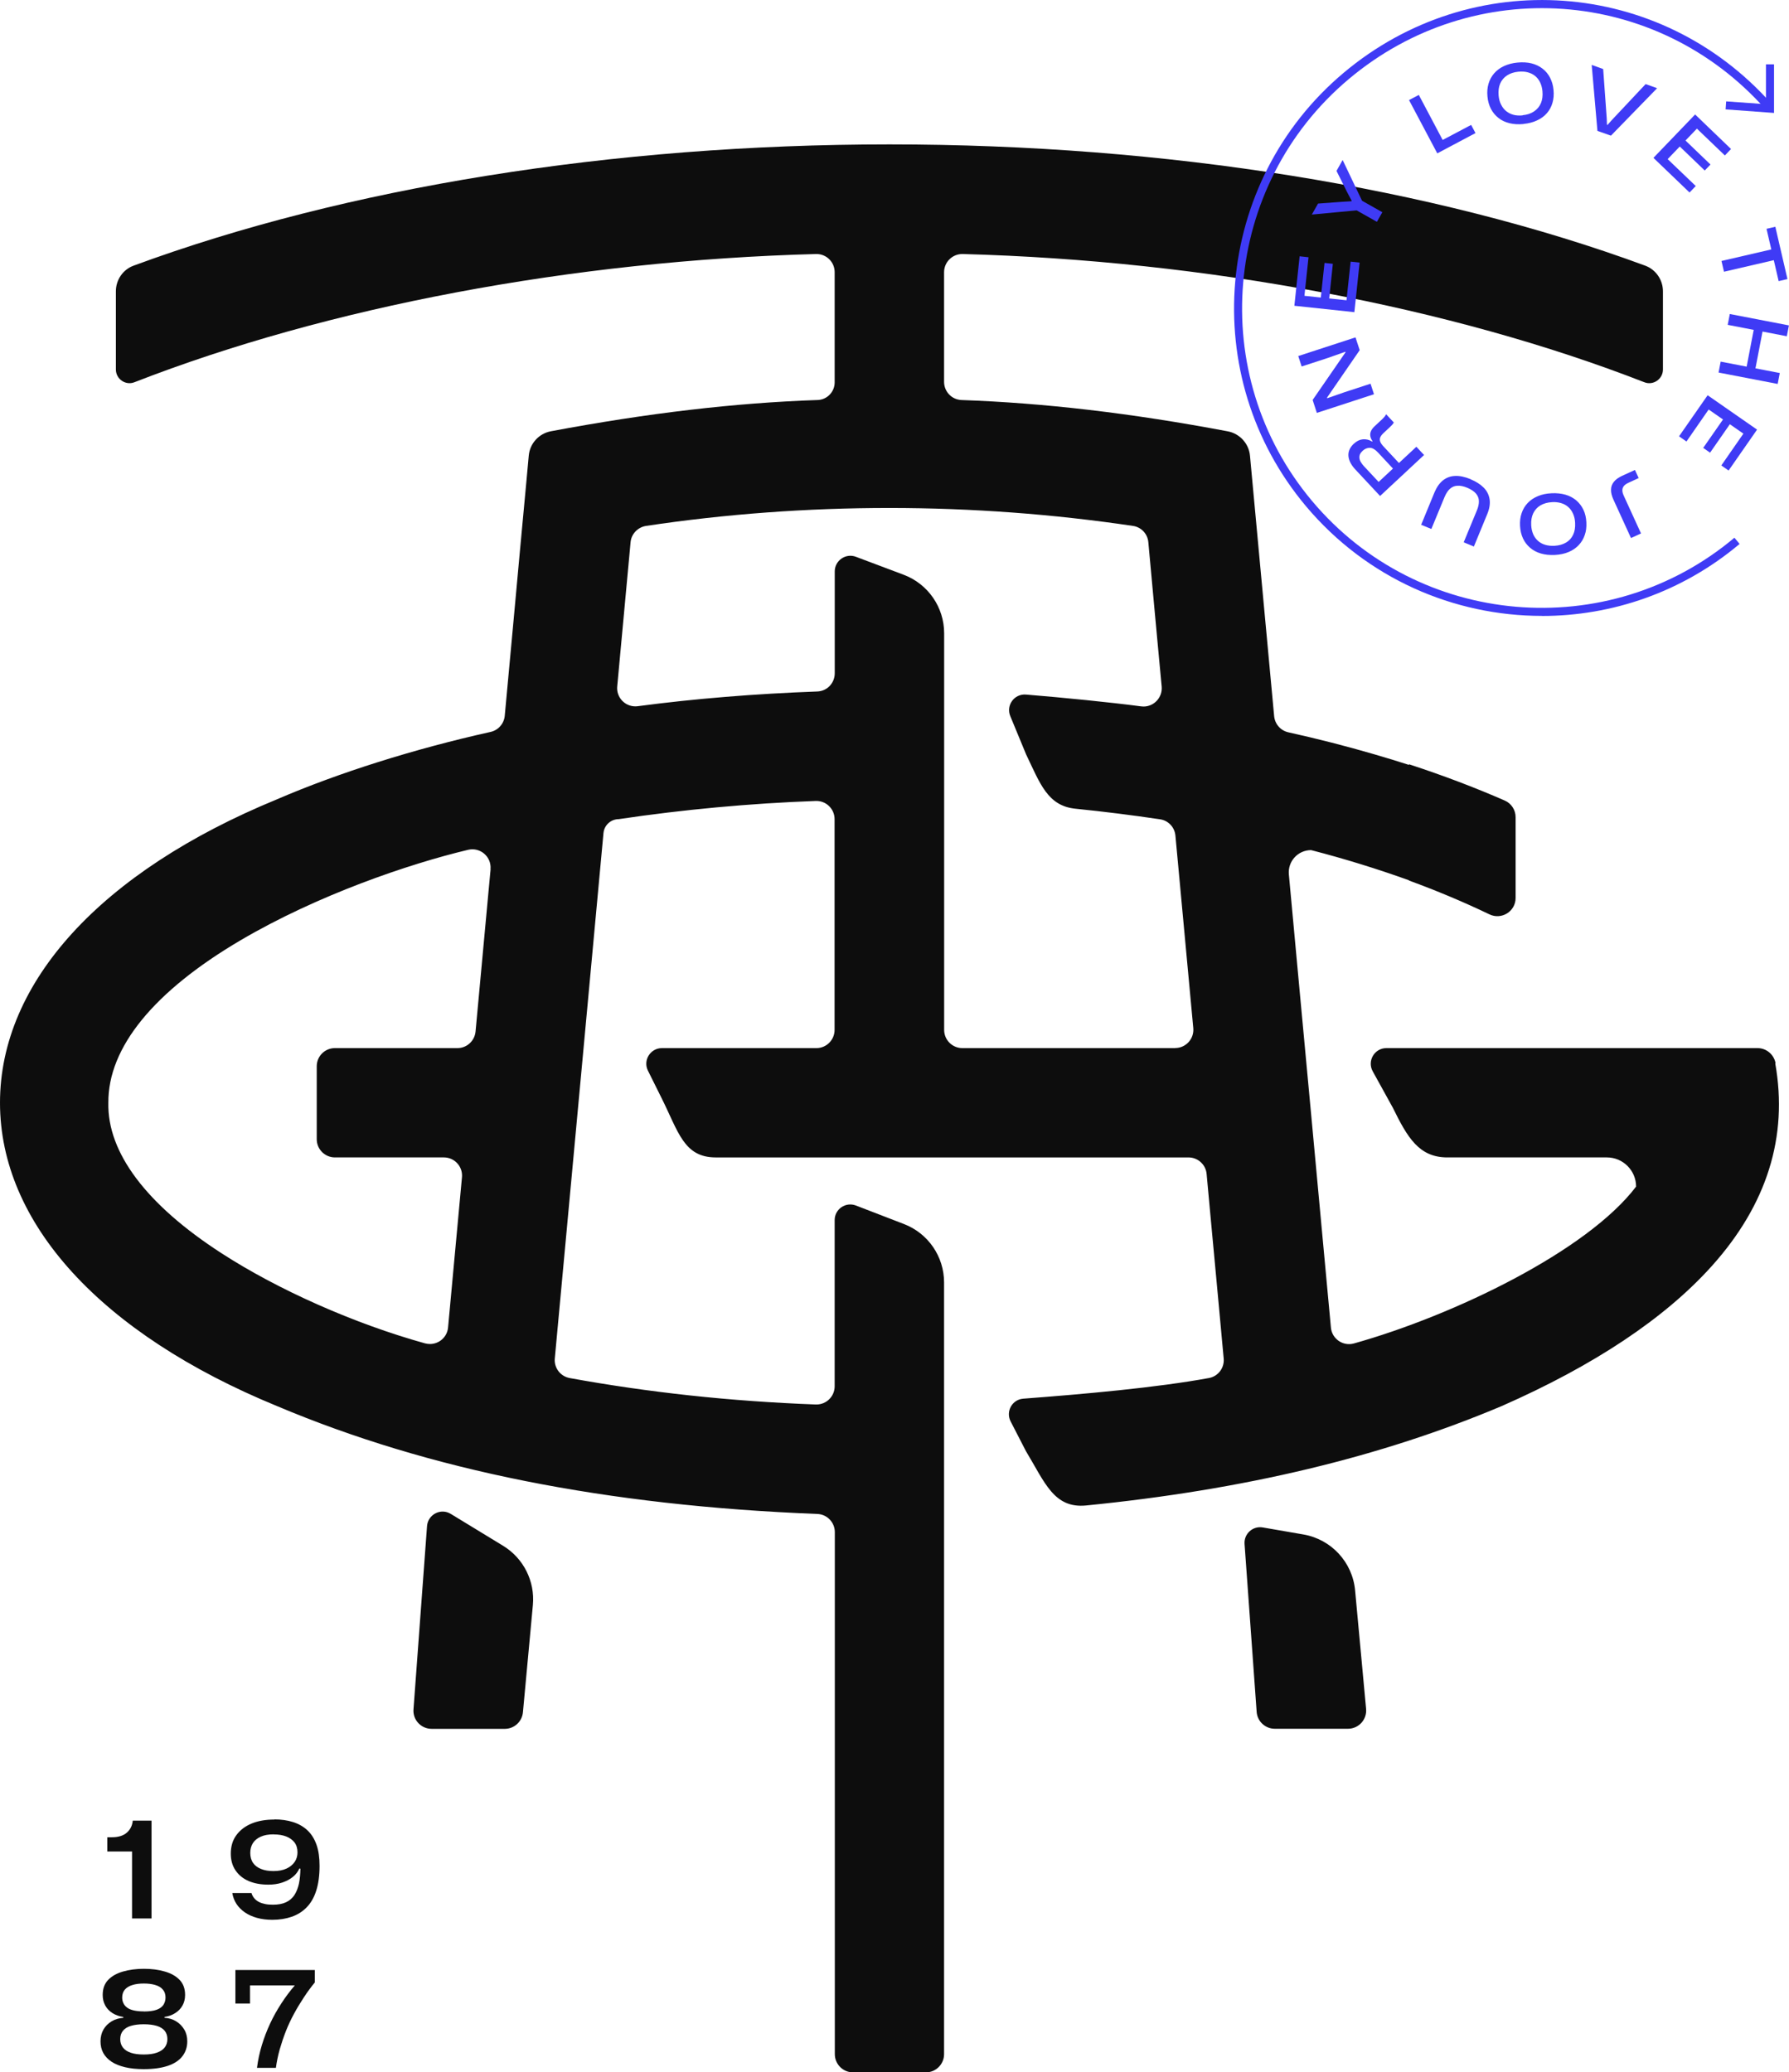 <?xml version="1.0" encoding="UTF-8"?><svg id="Layer_2" xmlns="http://www.w3.org/2000/svg" viewBox="0 0 221.24 256.32"><defs><style>.cls-1{fill:#3f3bf5;}.cls-1,.cls-2{stroke-width:0px;}.cls-2{fill:#0d0d0d;}</style></defs><g id="Layer_1-2"><path class="cls-2" d="M219.58,131.52c-.19-1.08-1.13-1.88-2.23-1.88h-45.9c-1.47,0-2.4,1.58-1.69,2.87l2.49,4.51c1.81,3.69,3.24,6.14,6.74,6.14h19.73c1.99,0,3.61,1.62,3.61,3.61h0c-3.02,3.98-8.64,7.96-15.06,11.38-6.42,3.42-13.63,6.28-19.83,8.02-1.35.38-2.72-.56-2.85-1.96l-2.41-25.99c-.48-5.21-.97-10.43-1.45-15.57-.45-4.93-.91-9.79-1.34-14.49-.15-1.62,1.12-3.01,2.75-3.01h0c4.11,1.06,8.21,2.33,12.1,3.73v.03c3.57,1.31,6.88,2.71,9.94,4.18,1.5.73,3.25-.35,3.25-2.02v-9.99c0-.89-.52-1.7-1.34-2.06-3.71-1.62-7.66-3.12-11.85-4.49v.08c-1.39-.45-2.81-.88-4.25-1.3-3.49-1.02-7.09-1.94-10.66-2.73-.96-.21-1.66-1.01-1.76-1.99l-2.99-32.23c-.14-1.5-1.27-2.73-2.75-3.01-5.99-1.13-11.68-2.01-17.15-2.65s-10.69-1.04-15.76-1.22c-1.22-.04-2.17-1.04-2.17-2.25v-13.56c0-1.24,1.01-2.25,2.25-2.25h.06c30.01.81,60.45,6.56,84.29,15.86,1.1.43,2.3-.39,2.3-1.58v-9.67c0-1.41-.87-2.68-2.19-3.17-26.25-9.68-59.29-15-93.47-15s-67.22,5.31-93.47,15c-1.32.48-2.19,1.76-2.19,3.17v9.67c0,1.18,1.19,2.01,2.29,1.58,11.92-4.65,25.49-8.42,39.83-11.12,14.34-2.7,29.46-4.34,44.47-4.74,1.26-.03,2.3.98,2.3,2.25v13.63c0,1.2-.98,2.18-2.18,2.18h0c-10.12.35-20.91,1.61-32.9,3.86-1.49.28-2.61,1.5-2.75,3.01l-.3,3.27c-.47,5.02-1.08,11.59-1.59,17.23-.52,5.64-.96,10.36-1.08,11.69-.09.97-.8,1.78-1.75,1.99h0c-9.44,2.1-18.83,5.06-26.45,8.35C12.47,107.83,0,121.5,0,136.4c0,14.9,12.48,28.57,34.24,37.51,9.45,3.99,19.64,7.07,30.73,9.28,11.09,2.21,23.07,3.56,36.1,4.07,1.21.04,2.17,1.04,2.17,2.25v64.57c0,1.24,1.01,2.25,2.25,2.25h9.01c1.24,0,2.25-1.01,2.25-2.25v-95.46c0-3.2-1.97-6.07-4.96-7.22l-5.94-2.29c-1.27-.49-2.63.45-2.63,1.8v20.56c0,1.24-1.01,2.25-2.25,2.25h-.09c-5.28-.2-10.48-.57-15.56-1.12-5.08-.55-10.05-1.27-14.87-2.15-1.08-.2-1.85-1.14-1.85-2.21,0-.07,0-.14.01-.21,1.17-12.67,2.42-26.18,3.66-39.5l2.36-25.49c.09-.97.91-1.72,1.88-1.72h0c8-1.19,16.2-1.95,24.36-2.25,1.28-.05,2.34.97,2.34,2.25v26.07c0,1.24-1.01,2.25-2.25,2.25h-19.1c-1.43,0-2.37,1.51-1.73,2.79l1.66,3.34c2.1,4.18,2.75,7.39,6.73,7.39h58.46c1.16,0,2.14.89,2.24,2.05l.46,5.01c.28,2.95.57,6.15.86,9.24.29,3.1.56,6.07.79,8.57,0,.07.01.14.01.21,0,1.08-.77,2.02-1.85,2.21-6.5,1.19-15.4,1.98-22.94,2.55-1.38.1-2.2,1.58-1.57,2.81l1.89,3.67c2.35,3.89,3.46,7.12,7.45,6.73,19.55-1.94,36.42-5.98,51.38-12.29,11.44-5.03,20.19-10.86,26-17.33,6.82-7.6,9.45-16.01,7.84-25.07ZM60.67,107.52l-.28,2.99c-.23,2.45-.51,5.5-.79,8.55-.28,3.04-.56,6.08-.79,8.53-.11,1.16-1.08,2.05-2.24,2.05h-15.15c-1.24,0-2.25,1-2.25,2.25v9.02c0,1.24,1.01,2.25,2.25,2.25h13.47c1.26,0,2.25,1.02,2.25,2.25,0,.07,0,.14-.01.2-.35,3.8-.76,8.21-1.15,12.43l-.57,6.16c-.11,1.19-1.11,2.04-2.24,2.04-.2,0-.41-.03-.61-.08-8.76-2.44-18.18-6.62-25.2-11.17-9.27-6-14.1-12.44-13.96-18.59-.05-6.83,5.61-13.78,16.37-20.11,9.46-5.56,20.74-9.42,28.13-11.18h0c1.5-.35,2.9.87,2.76,2.4ZM145.34,129.64h-26.33c-1.24,0-2.25-1.01-2.25-2.25v-49.06c0-3.22-1.99-6.1-5.01-7.24l-5.9-2.22c-1.26-.48-2.62.46-2.62,1.81v12.6c0,.61-.24,1.16-.63,1.57-.39.41-.94.66-1.54.68-7.64.28-15.11.88-22.19,1.82-1.36.18-2.55-.88-2.55-2.23,0-.07,0-.14.01-.21.35-3.83,1.28-13.87,1.65-17.83h0c.04-.52.27-.99.61-1.35.34-.35.79-.6,1.3-.68,9.86-1.48,19.98-2.22,30.1-2.22,5.06,0,10.12.19,15.15.56,5.04.37,10.04.93,14.98,1.66,1.02.15,1.8.99,1.89,2.01l.57,6.22c.2,2.14.41,4.43.6,6.5.19,2.07.37,3.9.48,5.14.12,1.34-.94,2.47-2.24,2.47-.1,0-.2-.01-.3-.02-3.78-.5-9.58-1.08-14.24-1.46-1.44-.12-2.5,1.33-1.94,2.67l1.95,4.72c1.73,3.6,2.65,6.38,6.11,6.73,3.56.36,7.03.8,10.47,1.31,1.02.15,1.8.99,1.89,2.02l2.21,23.81c.12,1.32-.92,2.46-2.24,2.46Z"/><path class="cls-2" d="M51.14,211.37l1.67-22.61c.11-1.44,1.7-2.26,2.93-1.51l6.48,3.95c2.52,1.54,3.95,4.38,3.68,7.32l-1.23,13.27c-.11,1.16-1.08,2.05-2.24,2.05h-9.05c-1.33,0-2.37-1.14-2.24-2.46Z"/><path class="cls-2" d="M155.41,211.79l-1.5-20.82c-.09-1.25,1.02-2.26,2.26-2.04l5.03.87c3.44.6,6.06,3.43,6.38,6.91l1.36,14.66c.12,1.32-.92,2.46-2.24,2.46h-9.05c-1.16,0-2.14-.89-2.24-2.05Z"/><path class="cls-1" d="M177.74,18.96l-3.49-6.58,1.21-.64,3.09,5.84-.42-.12,3.8-2.01.54,1.01-4.73,2.51Z"/><path class="cls-1" d="M188.41,15.34c-.63.06-1.21.03-1.73-.1-.53-.13-.98-.34-1.37-.65s-.69-.67-.93-1.12c-.23-.45-.38-.96-.43-1.53-.06-.57-.01-1.1.13-1.58s.37-.91.69-1.28c.32-.37.72-.67,1.21-.9.49-.23,1.05-.38,1.68-.44.64-.06,1.22-.03,1.74.1.52.13.97.35,1.36.65.39.3.7.67.93,1.12.23.45.38.95.43,1.52.06.58.01,1.11-.13,1.59-.14.49-.37.91-.69,1.28-.32.37-.73.67-1.21.89-.48.23-1.05.38-1.68.44ZM188.3,14.25c.56-.05,1.03-.21,1.41-.47.39-.26.67-.6.85-1.02s.24-.92.19-1.48c-.04-.42-.14-.79-.3-1.11-.16-.32-.37-.59-.63-.79-.26-.21-.56-.35-.91-.44-.34-.09-.72-.11-1.14-.07-.55.05-1.02.21-1.4.46-.38.25-.67.59-.85,1.01-.18.42-.24.92-.19,1.49.04.43.14.8.31,1.12.16.32.37.59.63.8.26.21.56.36.9.45.34.09.72.11,1.13.07Z"/><path class="cls-1" d="M197.55,16.19l-.71-8.16,1.42.51.44,6.11.03.78.07.02.51-.58,4.2-4.47,1.42.51-5.71,5.87-1.67-.59Z"/><path class="cls-1" d="M204.47,19.53l5.16-5.37,4.44,4.27-.76.8-3.71-3.56.5-.02-4.12,4.3v-.51s3.73,3.57,3.73,3.57l-.77.8-4.46-4.28ZM207.51,17.92l.71-.75,3.31,3.18-.71.74-3.31-3.18Z"/><path class="cls-1" d="M212.89,32.28l6.3-1.46.31,1.33-6.3,1.46-.31-1.33ZM218.47,28.3l1.08-.25,1.5,6.47-1.09.25-1.5-6.47Z"/><path class="cls-1" d="M212.79,44.73l7.31,1.41-.26,1.35-7.31-1.41.26-1.35ZM213.92,38.84l7.31,1.41-.26,1.34-7.31-1.41.26-1.34ZM216.92,40.58l1.09.21-.96,4.99-1.09-.21.96-5Z"/><path class="cls-1" d="M211.18,48.89l6.11,4.25-3.52,5.06-.9-.63,2.93-4.22.09.49-4.89-3.4.5-.07-2.94,4.24-.92-.64,3.53-5.07ZM213.25,51.63l.85.59-2.62,3.77-.85-.59,2.62-3.76Z"/><path class="cls-1" d="M202.19,58.13l.46,1-1.28.59c-.37.17-.6.38-.69.63-.09.25-.06.56.11.93l2.15,4.7-1.24.57-2.18-4.77c-.2-.44-.3-.84-.29-1.21,0-.36.12-.69.35-.97.22-.28.56-.53,1.01-.74l1.6-.73Z"/><path class="cls-1" d="M191.87,61.01c.63-.03,1.21.03,1.73.18.52.15.96.39,1.34.71.37.32.66.7.88,1.16s.33.97.36,1.55c.03.57-.03,1.1-.2,1.57-.16.48-.41.89-.75,1.25-.34.36-.75.64-1.25.85-.5.21-1.07.33-1.7.36-.64.03-1.22-.03-1.73-.18-.51-.15-.96-.39-1.33-.71-.37-.32-.67-.7-.88-1.16-.21-.46-.33-.97-.36-1.54-.03-.58.03-1.11.2-1.59.16-.48.41-.89.75-1.25s.75-.63,1.25-.84c.49-.21,1.06-.33,1.7-.36ZM191.93,62.11c-.56.03-1.03.17-1.43.4-.4.24-.69.57-.89.98-.2.42-.28.91-.25,1.47.02.42.11.8.25,1.13.15.33.35.6.6.82.25.22.54.38.89.48.34.1.72.14,1.13.12.55-.03,1.02-.16,1.42-.39.4-.23.7-.56.89-.97.2-.41.28-.9.25-1.48-.02-.43-.11-.81-.26-1.14s-.34-.6-.59-.82c-.25-.22-.54-.38-.88-.48s-.72-.15-1.13-.12Z"/><path class="cls-1" d="M181.88,59.29c.66.27,1.18.61,1.59,1.01.4.4.65.88.74,1.43.09.55,0,1.18-.3,1.89l-1.64,3.98-1.26-.52,1.64-3.97c.17-.41.25-.79.24-1.13,0-.34-.13-.65-.36-.93-.23-.27-.59-.51-1.08-.72-.44-.18-.84-.27-1.19-.25-.36.01-.66.13-.93.36-.26.23-.49.57-.68,1.02l-1.64,3.97-1.26-.52,1.64-3.99c.27-.65.62-1.15,1.05-1.5.43-.34.93-.53,1.5-.55.57-.03,1.22.11,1.93.4Z"/><path class="cls-1" d="M176.12,56.27l-5.45,5.08-3.04-3.26c-.23-.24-.41-.48-.55-.72-.14-.24-.23-.47-.28-.69-.05-.23-.06-.44-.03-.65.03-.21.1-.41.21-.6.11-.19.25-.37.44-.54.35-.33.72-.51,1.11-.55.39-.04.78.05,1.17.28l.04-.04c-.16-.23-.25-.45-.28-.66-.03-.21,0-.41.09-.61.09-.2.23-.38.43-.57l.96-.9c.09-.09.18-.18.26-.27.08-.09.15-.2.22-.33l.95,1.02c-.06.1-.13.2-.21.29-.08.09-.18.19-.29.29l-.8.75c-.18.17-.31.34-.38.51-.07.17-.07.34,0,.53.07.19.22.4.45.64l1.95,2.09-.74.69-1.9-2.04c-.38-.41-.73-.62-1.05-.62-.32,0-.61.12-.89.37-.15.14-.26.29-.33.44-.06.15-.08.31-.06.48s.08.33.18.49c.1.17.22.33.37.49l1.82,1.95,4.67-4.35.93,1Z"/><path class="cls-1" d="M169.93,48.76l-7.08,2.31-.52-1.6,4.07-5.9-.02-.06-2.25.79-3.16,1.03-.42-1.29,7.08-2.31.52,1.58-4.04,5.87.02.08,2.15-.75,3.21-1.05.43,1.31Z"/><path class="cls-1" d="M167.47,38.61l-7.4-.79.65-6.12,1.1.12-.54,5.11-.32-.38,5.92.63-.4.31.55-5.13,1.11.12-.65,6.15ZM164.34,37.19l-1.03-.11.49-4.56,1.03.11-.48,4.56Z"/><path class="cls-1" d="M170.28,27.44l-2.51-1.42-5.54.52.77-1.36,2.84-.21,1.29-.08.03-.05-.6-1.14-1.28-2.56.76-1.35,2.4,5.04,2.51,1.42-.68,1.2Z"/><path class="cls-1" d="M190.68,76.18c-10.86,0-21.64-4.61-29.16-13.55-13.5-16.06-11.42-40.12,4.64-53.62,15.88-13.35,39.12-11.68,52.9,3.81l-.75.67c-13.42-15.08-36.05-16.71-51.51-3.71-15.64,13.15-17.67,36.57-4.52,52.21s36.57,17.67,52.21,4.52l.64.77c-7.12,5.99-15.81,8.91-24.46,8.91Z"/><polygon class="cls-1" points="213.4 13.53 213.47 12.54 218.39 12.89 218.39 7.96 219.39 7.96 219.39 13.97 213.4 13.53"/><path class="cls-2" d="M16.33,237.29v-8.28h-3.06v-1.76h.55c.81,0,1.43-.19,1.86-.57.44-.38.68-.88.74-1.49h2.32v12.1h-2.42Z"/><path class="cls-2" d="M33.91,225.04c.86,0,1.64.11,2.33.33s1.29.56,1.78,1.02.86,1.05,1.12,1.78.38,1.6.38,2.62c0,1.19-.14,2.21-.41,3.06-.27.85-.67,1.54-1.18,2.06-.51.53-1.13.92-1.85,1.17-.72.25-1.52.38-2.4.38-.69,0-1.33-.08-1.9-.24-.57-.16-1.07-.38-1.5-.68s-.78-.65-1.04-1.05c-.26-.4-.43-.85-.51-1.34h2.37c.07.23.18.45.34.64.16.19.35.34.58.46.23.12.49.2.78.26s.61.08.96.08c.65,0,1.19-.1,1.63-.31.44-.21.78-.51,1.03-.9.25-.39.43-.86.55-1.4.11-.54.17-1.16.18-1.84l-.13-.03c-.17.4-.44.75-.81,1.05s-.82.53-1.33.7c-.51.17-1.07.25-1.69.25-.94,0-1.76-.15-2.45-.45-.69-.3-1.23-.74-1.62-1.32-.39-.58-.58-1.27-.58-2.07,0-.89.23-1.66.69-2.28.46-.63,1.09-1.11,1.89-1.44s1.74-.49,2.81-.49ZM33.86,226.89c-.65,0-1.19.09-1.62.29-.43.19-.75.46-.97.8-.21.34-.32.74-.32,1.2,0,.5.12.92.35,1.25.23.33.57.58,1,.75.43.17.94.25,1.52.25.63,0,1.16-.1,1.6-.3.44-.2.78-.48,1.02-.83.24-.35.35-.75.35-1.18,0-.49-.12-.9-.37-1.23-.25-.32-.59-.57-1.03-.74-.44-.17-.95-.25-1.54-.25Z"/><path class="cls-2" d="M17.78,255.93c-.88,0-1.66-.08-2.32-.24-.66-.16-1.22-.38-1.67-.68s-.79-.66-1.02-1.08-.34-.91-.34-1.44.12-1.03.36-1.45.58-.76,1.01-1.02c.43-.26.92-.4,1.45-.44v-.1c-.51-.08-.96-.24-1.34-.48-.38-.24-.68-.55-.89-.93-.21-.38-.32-.82-.32-1.31,0-.77.22-1.39.67-1.86.45-.47,1.06-.82,1.83-1.04.77-.22,1.63-.34,2.59-.34s1.83.11,2.6.34c.77.22,1.38.57,1.83,1.04.45.47.67,1.09.67,1.86,0,.49-.11.93-.32,1.3-.21.38-.51.69-.89.93-.38.25-.83.41-1.34.49v.1c.55.03,1.03.18,1.45.44.42.26.75.6,1,1.02.25.42.37.9.37,1.45,0,.7-.2,1.32-.6,1.84-.4.52-1,.92-1.8,1.19-.8.27-1.79.41-2.97.41ZM17.78,254.12c.64,0,1.17-.07,1.6-.22s.76-.36.98-.64c.22-.28.34-.63.34-1.04s-.11-.76-.33-1.03-.55-.48-.98-.61c-.44-.13-.97-.2-1.61-.2s-1.16.07-1.6.2c-.44.13-.76.34-.98.61-.22.27-.33.62-.33,1.03s.11.76.34,1.05.56.5.98.64c.43.14.95.21,1.58.21ZM17.78,248.8c.66,0,1.19-.07,1.58-.21s.67-.34.85-.61c.17-.27.26-.57.26-.91,0-.4-.11-.73-.34-.99-.22-.26-.53-.44-.93-.56s-.87-.18-1.42-.18-.99.06-1.39.18c-.4.12-.72.31-.94.56s-.34.59-.34.99c0,.26.05.49.15.7.1.21.25.4.46.55.21.16.48.27.83.35.35.08.76.12,1.23.12Z"/><path class="cls-2" d="M31.78,255.78c.12-.95.32-1.89.6-2.81.28-.92.62-1.81,1.02-2.67.4-.86.86-1.68,1.38-2.48.51-.79,1.07-1.54,1.68-2.25h-5.54v2.25h-1.81v-4.15h9.82v1.54c-.47.57-.92,1.18-1.35,1.84-.43.65-.84,1.33-1.22,2.03-.38.7-.72,1.42-1.01,2.16-.29.74-.54,1.49-.76,2.25-.21.76-.37,1.52-.47,2.28h-2.35Z"/></g></svg>